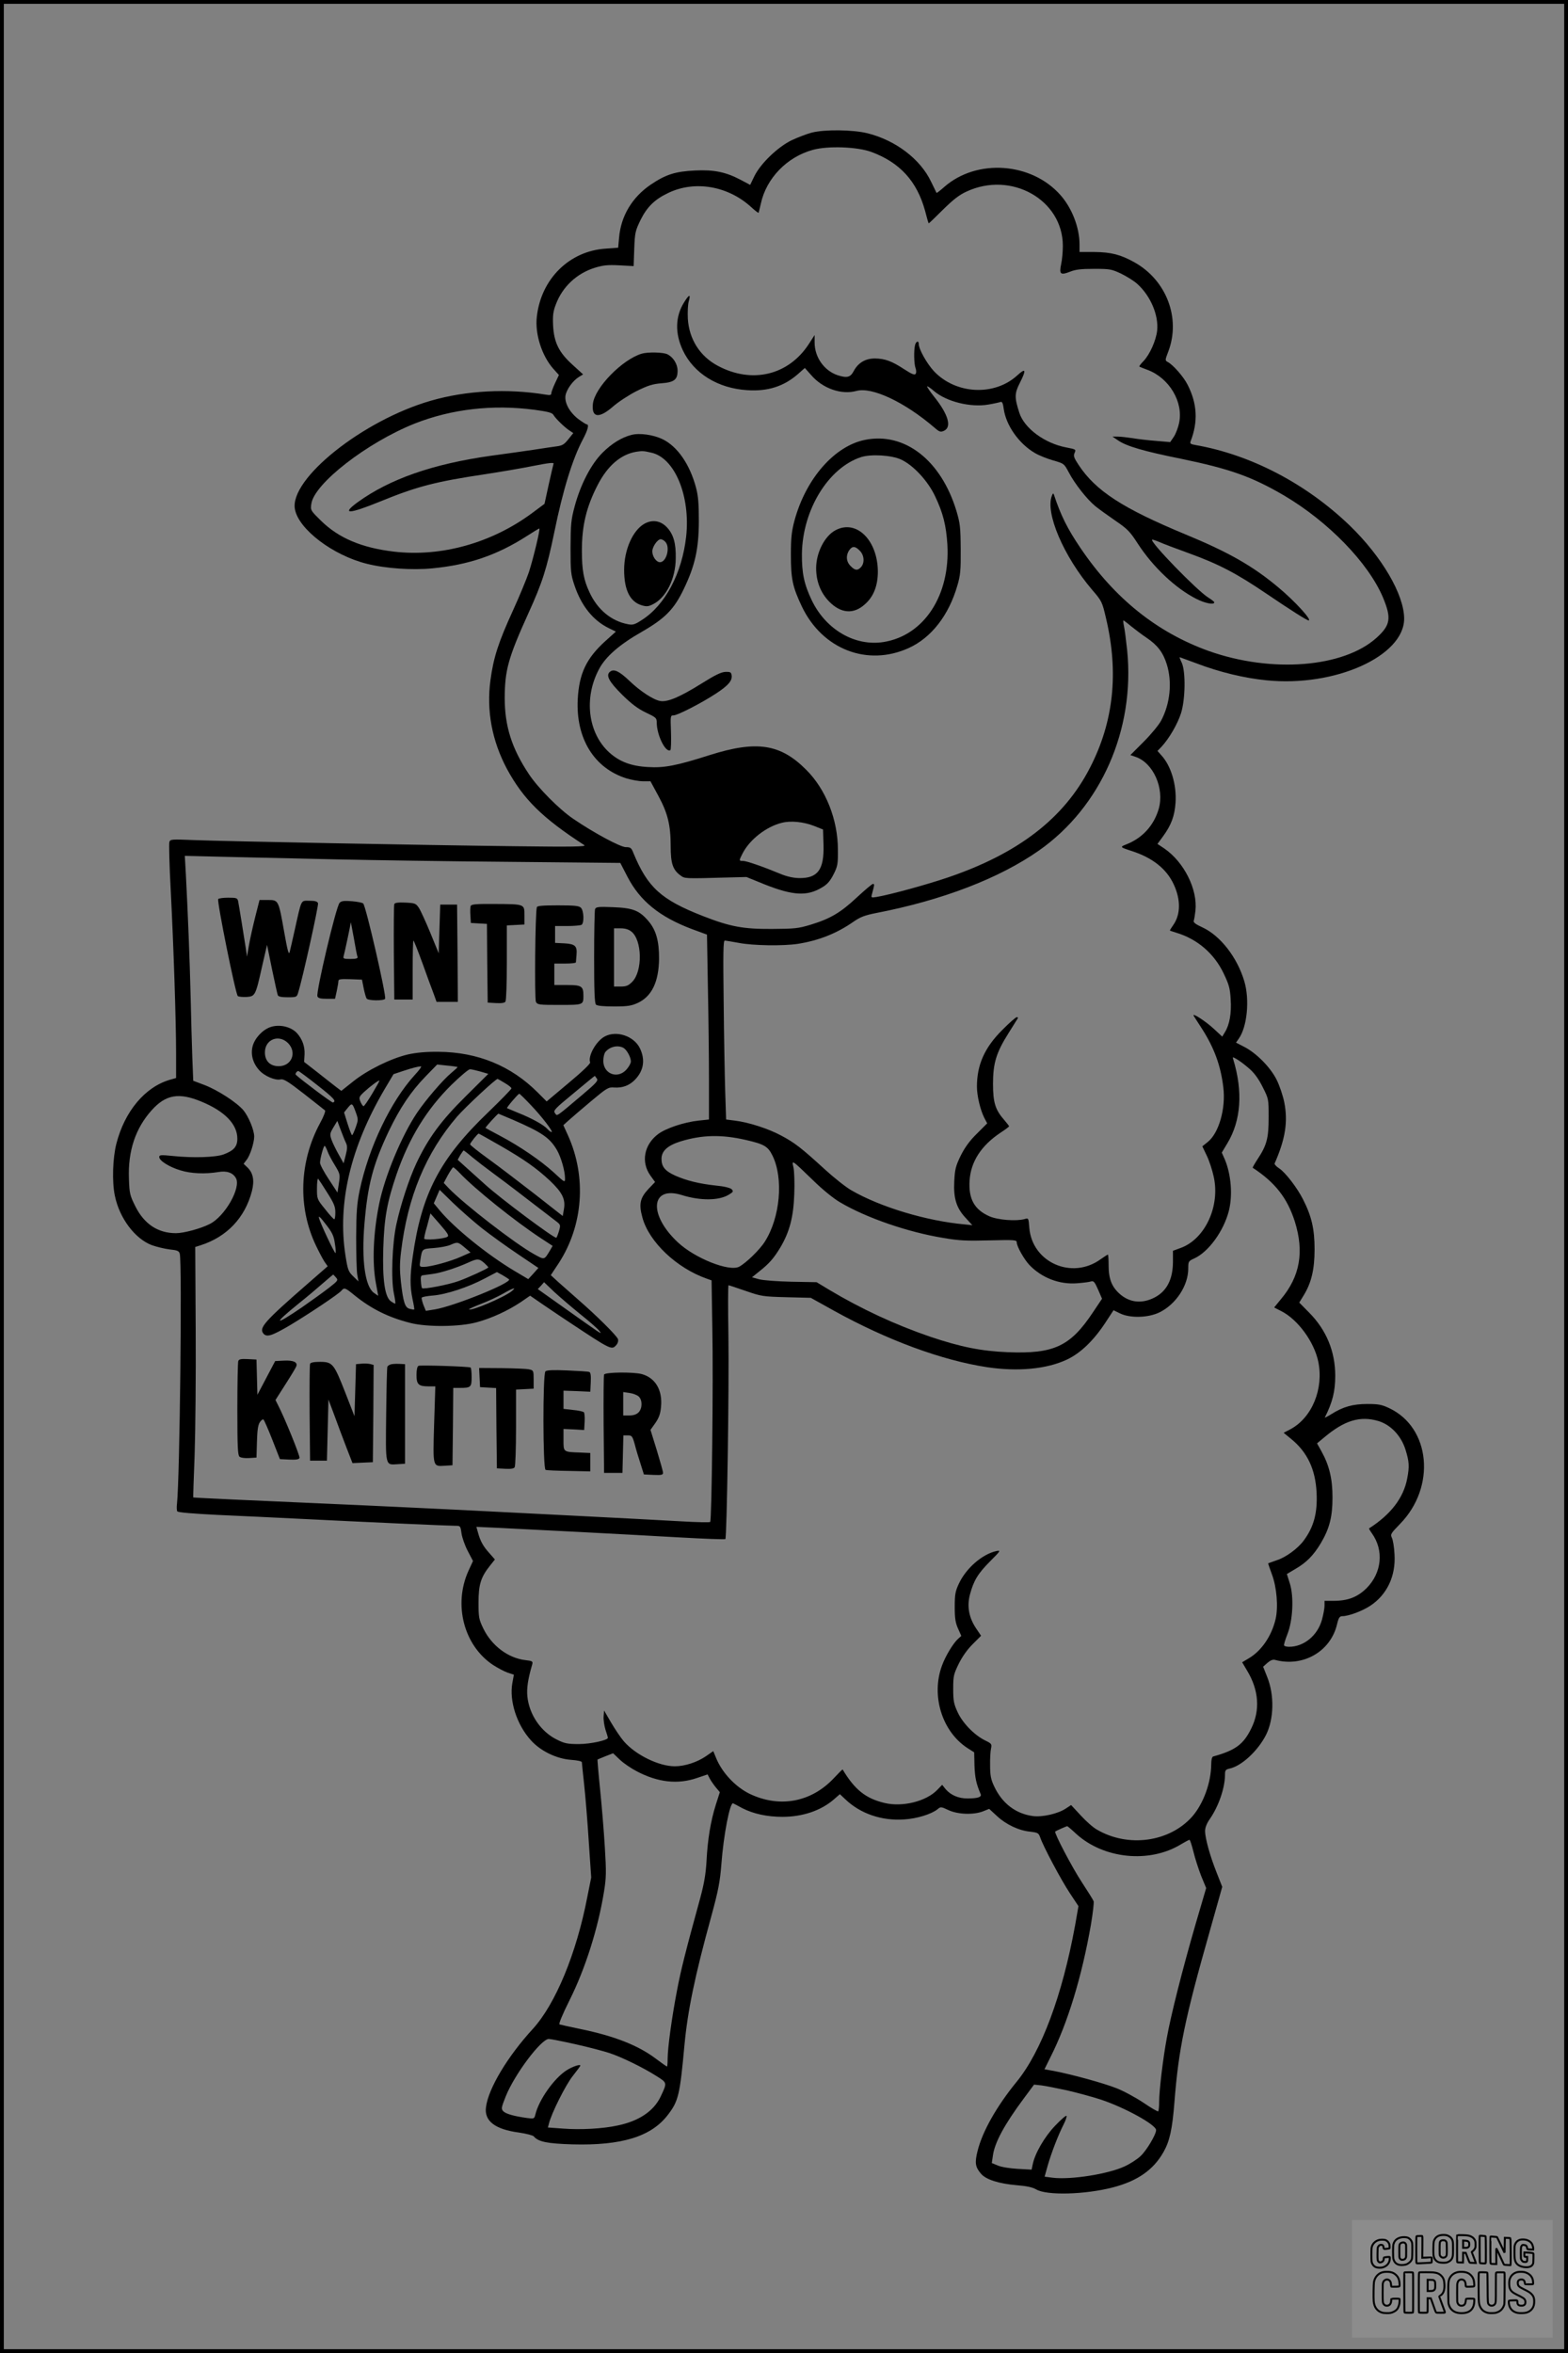<?xml version="1.0" encoding="UTF-8"?>
<svg xmlns="http://www.w3.org/2000/svg" version="1.0" width="1024pt" height="1536pt" viewBox="0 0 1024 1536" preserveAspectRatio="xMidYMid meet">
  <rect x="0" y="0" width="1024" height="1536" fill="#808080" stroke="none"/>
  <g transform="translate(0.00 0.00) scale(1)">
    <g transform="translate(0,1536) scale(0.1,-0.1)" fill="#000000" stroke="none">
      <path d="M5300 14494 c-30 -8 -88 -30 -129 -49 -91 -44 -204 -152 -245 -236 l-27 -56 -62 33 c-97 51 -174 67 -297 61 -130 -6 -192 -26 -290 -92 -122 -83 -195 -205 -207 -346 l-6 -66 -81 -6 c-237 -15 -422 -197 -450 -443 -14 -113 33 -259 109 -343 l35 -39 -25 -53 c-14 -30 -25 -60 -25 -68 0 -10 -9 -12 -37 -7 -251 41 -518 27 -750 -40 -444 -128 -924 -511 -887 -708 24 -131 248 -301 469 -356 122 -31 298 -43 429 -30 238 23 422 86 617 211 42 27 78 49 81 49 8 0 -38 -192 -68 -285 -15 -44 -61 -156 -104 -250 -95 -208 -127 -306 -147 -455 -27 -199 10 -396 108 -580 107 -197 230 -319 505 -497 15 -10 -74 -12 -451 -7 -600 7 -1892 32 -2096 40 -150 6 -157 6 -163 -13 -3 -11 0 -152 9 -314 19 -371 35 -856 35 -1065 l0 -161 -42 -12 c-162 -48 -294 -206 -348 -417 -24 -93 -29 -249 -10 -339 30 -147 131 -281 241 -323 31 -11 84 -24 117 -28 50 -5 61 -10 66 -28 16 -60 0 -1468 -18 -1631 -3 -22 -2 -45 2 -51 4 -7 103 -15 262 -23 140 -6 388 -18 550 -26 417 -21 958 -45 1001 -45 36 0 36 0 43 -50 4 -27 22 -79 41 -115 l34 -65 -30 -65 c-99 -220 -30 -486 160 -613 31 -20 74 -43 97 -51 l40 -13 -10 -55 c-21 -116 29 -271 120 -372 63 -71 168 -122 264 -129 42 -3 70 -9 70 -16 0 -6 7 -72 15 -146 8 -74 22 -241 30 -371 l16 -235 -26 -130 c-71 -368 -208 -697 -355 -858 -165 -180 -290 -388 -306 -510 -13 -91 58 -146 216 -167 47 -7 90 -18 96 -25 29 -35 87 -47 251 -52 324 -9 517 51 625 193 69 90 78 129 108 455 21 224 67 448 175 840 47 172 57 227 66 340 14 189 56 408 77 398 4 -2 31 -15 59 -31 72 -37 162 -57 263 -57 132 0 252 41 336 114 l39 34 35 -33 c98 -94 237 -142 384 -132 84 5 177 34 218 66 21 18 23 18 72 -5 62 -29 165 -32 226 -8 l40 16 51 -47 c59 -55 143 -95 218 -102 49 -6 54 -9 64 -37 20 -59 136 -277 193 -363 l57 -86 -22 -126 c-84 -458 -220 -823 -382 -1021 -130 -159 -224 -325 -255 -452 -19 -76 -15 -104 22 -147 32 -39 118 -66 237 -76 62 -5 99 -13 124 -27 68 -41 320 -34 501 13 161 42 264 114 330 230 41 72 58 150 72 329 27 344 68 543 232 1119 l80 284 -37 94 c-43 108 -75 223 -75 271 0 21 11 50 31 78 58 84 99 204 99 289 0 29 4 34 30 40 79 17 185 116 238 220 52 104 55 260 8 377 l-27 68 28 25 c18 16 35 23 48 20 183 -50 365 53 407 233 10 42 17 52 34 52 41 0 130 33 183 68 110 73 167 195 158 336 -2 45 -10 93 -17 107 -11 24 -7 29 53 91 236 241 200 629 -71 756 -48 23 -71 27 -142 27 -95 0 -159 -18 -235 -66 -26 -16 -45 -26 -43 -22 50 99 68 170 68 272 0 159 -58 299 -170 412 l-65 66 27 44 c52 84 73 171 73 304 0 131 -19 215 -75 325 -38 76 -116 177 -156 203 -19 12 -32 27 -30 32 71 161 88 274 63 400 -9 44 -31 109 -49 145 -39 80 -131 174 -210 215 l-56 29 18 26 c55 77 72 255 36 375 -46 155 -156 297 -273 351 -46 21 -61 33 -57 44 3 8 8 38 11 65 15 139 -74 317 -203 406 l-45 30 36 49 c54 74 76 133 82 220 8 117 -30 243 -94 311 l-24 27 27 28 c49 53 104 147 127 219 28 90 31 268 5 328 -10 20 -16 37 -14 37 1 0 50 -18 109 -40 152 -58 315 -97 459 -111 447 -45 897 158 898 402 0 157 -145 405 -356 609 -284 273 -646 462 -1007 525 -31 5 -37 10 -32 23 50 129 44 246 -19 370 -26 52 -94 130 -130 149 -18 10 -18 12 4 69 82 217 -12 464 -220 581 -91 51 -154 67 -262 68 l-98 0 0 50 c0 109 -49 236 -124 321 -189 215 -547 240 -759 54 -26 -23 -49 -41 -51 -39 -1 2 -17 36 -36 74 -70 147 -231 269 -414 315 -97 24 -282 26 -366 4z m391 -126 c186 -69 297 -191 350 -383 11 -44 22 -81 24 -83 1 -1 42 38 92 88 67 66 106 97 154 119 293 137 630 -53 630 -354 0 -39 -5 -92 -11 -119 -14 -66 -4 -74 57 -50 37 15 73 19 158 19 103 0 114 -2 176 -31 37 -18 85 -48 107 -68 86 -78 139 -203 129 -303 -7 -65 -48 -157 -89 -200 -18 -18 -30 -34 -27 -36 2 -2 26 -11 52 -21 143 -53 237 -211 207 -348 -6 -29 -21 -69 -34 -89 l-24 -35 -93 8 c-52 4 -121 12 -155 18 -33 5 -76 10 -95 10 l-34 0 37 -25 c55 -38 169 -71 412 -120 319 -66 460 -116 671 -239 290 -171 552 -441 647 -667 56 -135 49 -180 -43 -263 -216 -194 -685 -231 -1094 -86 -338 121 -616 343 -839 673 -86 127 -128 212 -173 347 -4 12 -7 11 -13 -5 -46 -111 76 -397 263 -616 63 -73 65 -78 90 -185 84 -355 50 -676 -105 -976 -169 -329 -466 -559 -928 -716 -135 -46 -375 -112 -464 -127 -37 -6 -38 -5 -32 17 17 63 18 68 7 68 -6 0 -53 -40 -105 -88 -106 -99 -173 -139 -301 -178 -82 -25 -105 -27 -255 -28 -188 -1 -272 15 -449 84 -274 107 -362 187 -455 413 -13 33 -19 37 -49 37 -35 0 -209 93 -342 184 -91 61 -230 201 -290 291 -113 169 -159 315 -159 500 1 180 23 261 153 548 93 204 121 292 171 533 56 275 119 478 185 603 34 64 44 101 26 101 -4 0 -29 16 -55 35 -57 45 -90 105 -83 153 7 40 48 97 87 121 l28 17 -68 62 c-90 81 -122 146 -128 257 -3 65 0 91 18 138 43 115 136 202 254 239 56 17 85 20 161 16 l93 -5 4 113 c4 106 7 117 41 188 43 86 93 135 182 177 174 83 391 45 542 -94 24 -22 45 -38 47 -36 1 2 8 29 15 61 36 165 171 304 340 350 98 27 291 20 382 -14z m-2201 -1683 c88 -12 116 -19 124 -33 12 -22 74 -83 106 -103 l24 -16 -32 -40 c-27 -34 -39 -42 -79 -47 -27 -4 -93 -13 -148 -22 -55 -8 -180 -26 -278 -39 -383 -54 -662 -152 -872 -304 -109 -80 -57 -78 147 5 242 99 362 130 690 179 98 15 239 39 313 54 101 20 134 23 130 14 -2 -8 -17 -69 -32 -138 l-27 -124 -82 -61 c-264 -195 -593 -287 -901 -251 -211 25 -360 88 -476 201 -68 67 -70 69 -64 110 17 132 364 401 675 525 241 95 510 126 782 90z m3898 -1414 c26 -21 71 -55 101 -75 71 -48 107 -96 131 -173 36 -116 22 -256 -37 -367 -15 -28 -66 -90 -114 -138 l-87 -87 32 -11 c117 -38 192 -206 153 -341 -32 -108 -106 -189 -209 -230 -46 -18 -45 -19 32 -44 137 -44 229 -117 276 -220 45 -97 44 -192 -1 -259 -14 -20 -25 -38 -25 -40 0 -1 19 -8 43 -15 136 -41 246 -135 308 -265 35 -73 42 -98 46 -169 6 -91 -7 -165 -37 -214 l-18 -30 -55 51 c-55 51 -147 110 -131 84 4 -7 28 -44 52 -81 81 -126 124 -242 141 -385 17 -138 -29 -299 -102 -357 l-35 -28 29 -61 c16 -33 36 -94 45 -136 44 -194 -57 -410 -217 -467 l-49 -18 0 -75 c-1 -113 -41 -189 -120 -230 -82 -42 -162 -34 -227 23 -52 46 -73 98 -73 185 0 39 -2 72 -5 72 -3 0 -24 -14 -47 -30 -187 -136 -447 -22 -466 205 -5 64 -5 65 -31 57 -55 -15 -174 -6 -229 18 -98 43 -138 113 -130 234 8 123 76 228 202 312 31 20 56 39 56 42 0 2 -14 20 -31 40 -59 67 -74 114 -74 237 0 135 21 204 102 332 30 48 57 91 60 96 2 4 -1 7 -7 7 -6 0 -49 -37 -94 -83 -116 -115 -166 -228 -166 -370 0 -61 22 -152 48 -204 l19 -36 -67 -67 c-47 -46 -79 -90 -106 -144 -33 -68 -38 -89 -42 -166 -6 -113 14 -176 75 -241 l43 -47 -47 5 c-251 22 -556 114 -745 224 -36 21 -114 83 -173 137 -152 139 -196 173 -283 219 -83 45 -213 87 -304 98 l-56 7 -6 182 c-3 99 -8 362 -10 584 -4 313 -3 402 7 402 6 0 48 -7 92 -15 93 -18 290 -21 387 -6 137 22 252 68 360 143 46 32 74 43 150 58 434 84 805 227 1063 408 406 285 628 790 576 1307 -7 66 -16 137 -21 158 -4 20 -6 37 -3 37 2 0 25 -17 51 -39z m-5183 -1521 c226 -5 733 -13 1128 -16 l718 -7 46 -89 c82 -159 210 -263 422 -343 l98 -36 6 -346 c4 -191 7 -462 7 -603 l0 -258 -67 -7 c-95 -10 -214 -50 -265 -88 -92 -69 -113 -183 -51 -270 l31 -43 -43 -45 c-55 -59 -64 -98 -40 -186 43 -160 224 -331 421 -400 l31 -11 5 -313 c7 -347 -4 -1254 -14 -1264 -3 -4 -89 -2 -190 4 -100 6 -408 22 -683 36 -275 14 -630 32 -790 40 -159 8 -445 21 -635 30 -737 32 -1075 48 -1078 50 -1 1 3 125 9 276 5 151 9 518 7 817 l-3 542 35 11 c172 55 290 180 335 353 18 71 8 120 -30 156 l-24 23 19 25 c23 28 50 112 50 153 0 42 -36 129 -70 171 -43 51 -166 131 -254 165 l-74 28 -6 150 c-3 83 -8 263 -11 400 -6 238 -17 524 -31 794 l-7 124 294 -7 c162 -4 479 -11 704 -16z m5956 -1368 c33 -29 61 -69 86 -120 38 -75 38 -77 38 -196 0 -136 -12 -182 -73 -274 -19 -29 -33 -54 -31 -55 147 -96 226 -198 275 -351 62 -198 34 -358 -90 -506 l-45 -55 47 -24 c108 -55 214 -200 241 -329 37 -178 -41 -367 -182 -442 l-44 -23 50 -41 c104 -85 157 -196 165 -347 7 -136 -18 -227 -85 -317 -38 -51 -117 -109 -175 -127 -29 -10 -54 -19 -56 -20 -1 -1 10 -33 24 -71 32 -84 43 -215 24 -295 -26 -109 -92 -206 -176 -255 l-42 -25 32 -54 c77 -127 87 -259 27 -379 -51 -104 -104 -142 -248 -182 -8 -2 -13 -22 -13 -51 -1 -120 -51 -257 -124 -341 -148 -167 -419 -205 -623 -85 -24 13 -71 55 -105 92 l-63 68 -35 -23 c-51 -34 -153 -57 -214 -49 -113 15 -202 83 -254 195 -21 44 -26 71 -26 135 -1 44 2 94 6 111 6 29 4 32 -39 53 -69 34 -146 112 -179 184 -25 54 -29 74 -29 153 0 84 3 95 37 165 23 46 57 94 91 127 l54 54 -33 49 c-46 69 -60 142 -40 219 24 91 52 138 132 218 69 69 71 73 41 67 -92 -20 -198 -112 -245 -213 -23 -49 -27 -70 -27 -152 0 -76 5 -104 22 -142 l21 -47 -20 -18 c-32 -28 -83 -112 -106 -175 -73 -196 0 -431 166 -539 l44 -28 2 -88 c3 -77 11 -116 40 -184 9 -20 -18 -29 -87 -29 -58 0 -108 22 -141 60 l-23 29 -33 -34 c-72 -74 -225 -112 -341 -85 -125 29 -197 87 -276 219 -1 2 -26 -23 -56 -55 -148 -159 -356 -198 -553 -103 -93 46 -181 140 -219 237 l-17 41 -49 -34 c-57 -39 -138 -65 -202 -65 -104 0 -256 74 -333 163 -20 23 -57 78 -83 122 l-46 79 -3 -38 c-2 -21 4 -60 12 -87 9 -26 16 -50 16 -53 0 -16 -114 -41 -190 -41 -73 0 -93 4 -141 28 -106 51 -183 164 -195 283 -5 53 3 111 32 210 5 19 0 22 -45 27 -113 13 -221 95 -275 207 -29 60 -31 73 -31 170 0 116 15 165 76 241 l31 39 -35 40 c-41 45 -60 79 -75 134 l-11 39 152 -7 c229 -11 845 -43 1175 -62 161 -9 295 -14 299 -11 10 11 25 985 20 1330 -3 180 -3 327 1 327 3 0 54 -17 112 -37 101 -35 112 -37 265 -41 l160 -4 151 -84 c349 -193 705 -324 1001 -369 203 -30 389 -12 521 50 89 42 174 124 251 241 l53 81 41 -20 c66 -33 185 -30 259 6 108 53 188 175 188 286 0 46 1 49 39 66 93 42 192 178 226 310 26 102 15 238 -26 336 l-20 45 36 60 c90 149 103 338 39 548 -6 18 -5 18 26 0 18 -11 54 -38 81 -62z m-6846 -213 c153 -63 235 -148 235 -242 0 -52 -23 -78 -90 -103 -52 -19 -199 -24 -332 -10 -78 8 -88 7 -88 -7 0 -24 65 -65 139 -87 67 -21 159 -25 246 -11 56 10 96 -4 116 -40 34 -63 -72 -249 -171 -299 -59 -30 -169 -60 -221 -60 -118 0 -208 60 -266 177 -35 70 -38 84 -41 179 -7 179 42 328 148 446 92 103 178 118 325 57z m3554 -250 c122 -28 146 -42 176 -103 73 -149 50 -404 -50 -561 -33 -53 -123 -140 -168 -164 -65 -34 -289 55 -400 159 -194 181 -178 372 25 309 121 -38 243 -37 307 2 30 18 32 22 19 36 -10 9 -49 19 -104 24 -110 12 -190 32 -265 65 -66 30 -89 58 -89 109 0 52 40 88 127 115 139 42 265 45 422 9z m441 -264 c61 -60 135 -120 177 -144 171 -101 441 -194 673 -232 104 -18 154 -20 303 -16 163 4 177 3 177 -13 0 -26 48 -111 83 -148 81 -84 195 -128 311 -119 39 3 80 8 91 12 17 5 24 -3 46 -53 l26 -60 -59 -88 c-148 -223 -255 -273 -557 -261 -172 7 -307 34 -506 101 -228 78 -450 181 -661 307 l-81 49 -164 3 c-91 2 -185 9 -211 16 l-47 13 47 38 c66 52 95 86 137 155 61 102 87 200 92 350 3 72 0 149 -5 173 -12 53 -15 55 128 -83z m3691 -1571 c81 -24 150 -97 178 -188 24 -77 26 -109 11 -187 -24 -127 -107 -235 -249 -326 -2 -1 6 -15 18 -32 80 -111 65 -258 -34 -358 -60 -59 -122 -83 -217 -83 l-58 0 0 -32 c0 -17 -8 -59 -17 -92 -29 -103 -118 -176 -215 -176 -15 0 -29 4 -32 8 -3 5 7 37 21 73 36 89 44 246 16 334 l-19 60 57 34 c71 41 117 88 164 166 57 96 77 172 77 300 0 122 -21 209 -72 301 l-29 52 47 39 c132 111 234 142 353 107z m-4842 -2287 c137 -72 267 -87 394 -43 l68 23 14 -27 c8 -15 26 -41 40 -58 l26 -31 -26 -81 c-34 -108 -54 -228 -61 -369 -5 -86 -16 -148 -41 -241 -94 -342 -126 -467 -152 -605 -33 -170 -61 -373 -61 -446 0 -27 -2 -49 -4 -49 -3 0 -34 22 -70 49 -117 89 -273 150 -496 196 -69 14 -130 28 -136 30 -7 2 20 67 65 157 104 208 187 470 226 713 14 87 15 125 5 285 -6 102 -20 272 -31 379 -11 107 -18 195 -17 195 2 1 25 11 53 22 l49 19 44 -42 c24 -23 74 -57 111 -76z m2868 -407 c180 -165 480 -195 686 -69 27 16 51 29 55 29 4 0 15 -35 26 -78 10 -42 33 -113 50 -157 l33 -80 -69 -235 c-85 -293 -162 -597 -188 -743 -26 -141 -50 -345 -50 -418 0 -31 -3 -58 -6 -61 -3 -4 -47 22 -97 56 -51 34 -130 77 -177 95 -84 33 -288 89 -407 112 l-62 11 39 79 c113 223 205 526 264 863 13 77 21 147 18 155 -3 9 -37 63 -75 121 -65 98 -184 326 -176 334 4 4 69 33 78 35 2 1 28 -21 58 -49z m-3266 -1375 c85 -19 183 -45 219 -57 77 -25 219 -94 307 -150 71 -45 71 -42 27 -135 -45 -94 -141 -159 -281 -188 -96 -21 -242 -29 -357 -20 l-98 7 7 26 c16 67 110 254 156 311 27 34 49 64 49 67 0 11 -51 -6 -89 -30 -82 -52 -182 -193 -205 -290 -7 -27 -8 -28 -54 -22 -86 12 -140 27 -156 45 -14 15 -12 24 17 97 58 144 231 374 281 374 12 0 92 -16 177 -35z m3205 -300 c65 -15 166 -42 224 -61 156 -52 360 -164 360 -199 0 -29 -64 -136 -102 -170 -22 -21 -69 -51 -104 -67 -108 -50 -349 -88 -468 -74 l-54 7 20 72 c24 83 67 196 104 269 14 27 22 53 19 56 -4 4 -37 -25 -75 -65 -69 -72 -132 -181 -146 -253 l-7 -33 -91 5 c-51 3 -108 12 -130 22 l-39 16 7 47 c11 86 76 205 200 372 l69 93 47 -5 c26 -3 100 -18 166 -32z"></path>
      <path d="M4468 13387 c-58 -92 -61 -202 -9 -313 71 -151 228 -249 421 -261 135 -9 239 25 331 105 l45 40 41 -46 c75 -88 198 -131 296 -104 101 28 314 -72 509 -239 33 -29 41 -31 63 -21 52 24 28 107 -65 223 -27 34 -48 64 -45 67 2 2 22 -11 45 -31 81 -69 238 -108 354 -88 36 6 72 14 80 17 10 4 16 -7 21 -45 15 -108 99 -227 203 -288 25 -15 79 -37 118 -48 73 -21 73 -21 104 -79 38 -73 119 -176 173 -220 23 -19 82 -61 131 -95 78 -53 95 -70 146 -149 99 -153 247 -293 384 -362 55 -28 116 -40 116 -22 0 4 -18 18 -39 31 -73 45 -382 363 -367 378 2 2 23 -5 47 -15 24 -11 109 -43 189 -72 199 -72 312 -131 510 -265 159 -108 265 -175 276 -175 25 0 -91 127 -197 215 -167 140 -325 230 -606 346 -410 170 -587 284 -699 454 -31 47 -35 59 -26 79 10 22 8 23 -54 35 -140 26 -274 124 -307 226 -32 99 -32 126 2 193 45 89 41 103 -15 52 -149 -137 -401 -125 -544 26 -47 50 -100 145 -100 179 0 23 -17 18 -24 -7 -9 -35 -7 -124 3 -151 5 -13 6 -30 1 -37 -6 -10 -23 -4 -74 29 -82 54 -127 70 -192 71 -62 0 -110 -28 -139 -83 -22 -41 -44 -46 -106 -26 -87 30 -149 117 -149 213 l0 49 -38 -59 c-133 -204 -371 -261 -594 -142 -117 62 -188 174 -196 308 -2 41 0 92 6 113 14 49 3 47 -30 -6z"></path>
      <path d="M4190 13051 c-128 -39 -306 -222 -318 -327 -10 -91 39 -98 130 -19 35 31 104 76 155 102 75 37 104 46 162 51 83 6 106 23 106 82 0 43 -28 88 -66 107 -26 14 -129 16 -169 4z"></path>
      <path d="M4124 12521 c-64 -16 -130 -57 -189 -116 -75 -75 -143 -206 -182 -350 -24 -89 -26 -118 -27 -270 0 -157 2 -176 26 -247 45 -134 122 -229 225 -279 l45 -22 -70 -63 c-123 -112 -170 -211 -179 -379 -13 -255 107 -450 318 -516 33 -10 82 -19 109 -19 l48 0 52 -96 c61 -113 80 -190 80 -329 0 -111 14 -153 63 -189 30 -22 21 -22 312 -14 l120 3 118 -48 c187 -74 279 -79 377 -19 34 20 52 42 74 85 26 52 29 66 28 160 0 196 -79 395 -207 522 -168 169 -323 193 -630 96 -216 -69 -298 -85 -404 -78 -110 6 -185 35 -251 94 -140 126 -169 356 -68 545 43 82 134 161 280 244 151 87 210 146 274 280 73 152 97 260 98 439 0 117 -4 166 -18 220 -41 154 -121 270 -219 318 -60 29 -150 42 -203 28z m130 -116 c153 -34 256 -284 227 -548 -27 -240 -137 -447 -289 -544 -46 -30 -59 -34 -90 -28 -109 20 -200 95 -252 208 -38 80 -50 146 -50 272 0 164 29 285 103 429 65 126 151 200 252 217 41 6 47 6 99 -6z m1061 -2436 l60 -24 3 -98 c5 -164 -37 -221 -160 -219 -38 1 -79 10 -120 27 -108 45 -222 85 -245 85 -28 0 -28 1 -4 48 46 91 155 176 257 201 58 15 142 6 209 -20z"></path>
      <path d="M4210 11942 c-77 -42 -134 -170 -134 -302 0 -131 38 -208 114 -231 33 -10 44 -9 77 8 85 44 145 167 146 298 2 99 -15 156 -56 201 -41 45 -95 54 -147 26z m134 -118 c35 -34 9 -134 -34 -134 -24 0 -50 37 -50 71 0 30 34 79 55 79 7 0 21 -7 29 -16z"></path>
      <path d="M5651 12489 c-201 -39 -389 -254 -463 -529 -18 -68 -23 -111 -23 -220 0 -160 11 -211 72 -340 134 -279 428 -393 698 -270 147 67 261 213 317 407 20 67 23 100 22 238 -1 144 -4 169 -28 250 -100 330 -337 515 -595 464z m234 -129 c81 -38 175 -140 222 -240 52 -109 72 -190 80 -315 19 -331 -152 -593 -416 -636 -188 -30 -378 81 -470 273 -50 105 -65 177 -64 303 4 286 172 561 386 631 65 21 200 13 262 -16z"></path>
      <path d="M5457 11899 c-71 -37 -127 -146 -127 -248 0 -86 29 -160 84 -217 77 -79 161 -86 235 -18 57 50 84 122 84 214 -2 205 -141 341 -276 269z m158 -134 c29 -29 33 -79 8 -107 -22 -24 -39 -23 -68 7 -29 28 -32 70 -9 103 20 29 39 28 69 -3z"></path>
      <path d="M3985 10976 c-31 -23 -9 -65 79 -152 60 -59 101 -90 153 -115 69 -33 72 -35 72 -70 2 -81 58 -194 89 -176 4 4 6 56 4 117 -4 106 -4 110 16 110 27 0 186 82 280 144 80 53 105 83 100 118 -3 20 -9 23 -40 22 -28 -1 -67 -20 -155 -75 -144 -90 -223 -123 -271 -115 -44 7 -130 63 -202 132 -65 62 -100 79 -125 60z"></path>
      <path d="M1425 9491 c-9 -15 114 -624 128 -633 6 -5 32 -7 57 -6 56 4 59 8 101 197 l33 143 32 -157 c18 -86 35 -163 38 -171 4 -10 23 -14 65 -14 58 0 60 1 69 33 29 92 134 568 129 581 -5 12 -20 16 -56 16 -58 0 -50 16 -96 -190 -14 -63 -29 -128 -33 -144 -6 -23 -14 6 -36 130 -37 209 -37 209 -106 209 l-55 0 -28 -110 c-15 -60 -34 -144 -41 -185 l-13 -75 -7 50 c-13 85 -46 289 -51 313 -5 20 -11 22 -65 22 -32 0 -61 -4 -65 -9z"></path>
      <path d="M2218 9467 c-23 -23 -155 -583 -145 -611 5 -12 20 -16 61 -16 l54 0 11 50 c6 28 11 58 11 66 0 12 14 14 77 12 l77 -3 11 -56 c6 -30 15 -61 19 -67 9 -15 112 -16 121 -2 10 17 -125 604 -143 622 -6 6 -39 12 -74 15 -50 4 -68 2 -80 -10z m117 -354 c3 -9 -10 -13 -46 -13 -43 0 -50 2 -45 18 5 15 45 203 47 221 0 3 9 -43 20 -104 10 -60 21 -116 24 -122z"></path>
      <path d="M2575 9458 c-3 -7 -4 -150 -3 -318 l3 -305 60 0 60 0 0 193 c0 105 2 192 5 192 3 0 29 -66 59 -148 29 -81 62 -171 73 -199 l19 -53 70 0 69 0 -2 318 -3 317 -55 0 -55 0 -5 -159 -5 -159 -54 132 c-30 73 -64 147 -75 164 -20 30 -26 32 -89 35 -48 2 -69 -1 -72 -10z"></path>
      <path d="M3074 9446 c-3 -7 -4 -35 -2 -62 l3 -49 52 -3 53 -3 2 -257 3 -257 54 -3 c37 -2 57 1 62 10 5 7 9 122 9 255 l0 242 58 3 57 3 0 60 c0 74 3 73 -198 74 -117 1 -149 -2 -153 -13z"></path>
      <path d="M3506 9438 c-11 -34 -16 -600 -6 -618 10 -19 21 -20 154 -20 157 0 156 0 156 61 0 61 -12 69 -105 69 l-85 0 0 70 0 70 70 0 c39 0 70 3 71 8 0 4 2 26 4 49 5 58 -9 71 -80 75 l-60 3 0 55 0 55 80 0 c44 0 86 4 93 8 18 12 15 92 -4 111 -12 13 -41 16 -150 16 -99 0 -136 -3 -138 -12z"></path>
      <path d="M3886 9425 c-3 -9 -6 -150 -6 -314 0 -218 3 -300 12 -309 8 -8 49 -12 118 -12 89 0 113 4 155 23 92 43 137 138 139 287 1 117 -20 190 -70 248 -59 69 -101 85 -230 90 -97 4 -112 2 -118 -13z m237 -146 c71 -55 75 -260 5 -329 -24 -24 -38 -30 -74 -30 l-44 0 0 190 0 190 44 0 c29 0 52 -7 69 -21z"></path>
      <path d="M1765 8655 c-51 -18 -101 -72 -115 -124 -14 -53 1 -110 41 -155 34 -40 107 -71 142 -62 19 4 48 -13 153 -95 71 -56 133 -104 137 -108 4 -4 -10 -42 -33 -83 -136 -252 -146 -550 -26 -800 19 -40 44 -87 55 -104 l21 -30 -133 -116 c-280 -244 -317 -286 -287 -323 22 -26 54 -16 172 53 130 78 320 205 338 227 18 22 25 19 86 -31 109 -88 221 -144 364 -180 109 -28 325 -26 435 5 96 26 202 75 286 131 l61 42 77 -53 c42 -29 124 -84 183 -123 267 -177 273 -180 302 -147 11 12 15 27 12 39 -7 22 -140 154 -261 259 -44 39 -102 90 -129 114 l-49 45 51 77 c161 247 184 564 61 836 l-30 66 33 30 c19 17 84 73 146 125 105 88 115 94 152 91 55 -4 101 13 138 52 56 59 67 129 31 204 -38 79 -151 118 -228 78 -57 -29 -113 -129 -97 -170 3 -8 -52 -61 -140 -134 l-144 -121 -59 59 c-174 174 -392 263 -646 265 -83 1 -144 -5 -200 -17 -111 -26 -264 -101 -358 -176 l-78 -62 -32 24 c-18 14 -72 56 -121 95 l-90 70 3 50 c2 51 -14 97 -48 136 -39 44 -116 62 -176 41z m116 -104 c60 -61 24 -151 -61 -151 -56 0 -90 34 -90 90 0 85 90 121 151 61z m2190 -31 c22 -12 49 -61 49 -89 0 -12 -13 -35 -29 -53 -57 -64 -151 -29 -151 57 0 23 6 48 13 57 28 35 80 48 118 28z m-1083 -125 c2 -2 -17 -19 -42 -40 -53 -44 -166 -175 -223 -260 -100 -149 -211 -415 -247 -595 -39 -192 -46 -384 -21 -517 8 -43 15 -79 15 -81 0 -1 -13 7 -29 19 -57 42 -81 214 -61 449 21 255 56 388 159 606 73 152 144 258 240 357 l76 78 65 -7 c36 -3 66 -8 68 -9z m-279 -52 c-158 -173 -301 -473 -360 -753 -18 -86 -22 -142 -23 -305 0 -110 3 -220 7 -245 l8 -45 -34 33 c-32 31 -36 42 -51 137 -53 342 33 707 257 1087 l57 96 63 21 c64 21 93 28 116 30 7 0 -11 -25 -40 -56z m429 22 l51 -15 -149 -148 c-161 -159 -244 -273 -321 -436 -48 -103 -102 -268 -130 -396 -28 -127 -36 -359 -17 -452 8 -38 12 -68 9 -68 -4 0 -16 7 -28 15 -40 28 -56 141 -50 344 6 202 25 304 87 486 82 237 196 423 358 583 57 56 112 102 121 102 10 0 40 -7 69 -15z m-1064 -90 c107 -84 125 -104 100 -112 -7 -2 -211 151 -242 181 -7 7 9 27 18 24 5 -2 61 -43 124 -93z m1824 44 c10 -13 -4 -29 -94 -105 -180 -152 -164 -141 -180 -120 -12 17 -1 28 124 131 75 63 137 113 137 112 0 -1 6 -9 13 -18z m-601 -29 c24 -14 43 -29 43 -35 0 -5 -69 -76 -152 -156 -316 -303 -435 -531 -493 -944 -18 -125 -18 -192 -1 -275 8 -36 13 -66 11 -68 -1 -2 -14 0 -29 4 -31 8 -42 39 -58 177 -8 74 -8 122 1 195 43 360 162 645 366 883 56 64 256 250 265 246 3 -1 24 -13 47 -27z m-866 -69 c-27 -45 -52 -82 -57 -82 -4 0 -13 13 -20 29 -11 28 -10 32 24 64 39 36 95 78 100 74 1 -2 -20 -40 -47 -85z m1035 -74 c73 -76 150 -177 136 -177 -5 0 -17 9 -27 20 -24 27 -102 70 -190 105 -38 16 -72 30 -74 31 -4 4 72 93 80 94 4 0 37 -33 75 -73z m-1142 -49 c16 -45 16 -49 -1 -97 -10 -28 -20 -51 -24 -51 -3 0 -16 33 -29 74 l-23 74 24 30 c28 34 30 33 53 -30z m1024 -47 c191 -83 242 -118 289 -198 27 -47 53 -137 53 -186 0 -28 -2 -27 -72 38 -84 77 -224 173 -353 241 -49 26 -92 49 -94 51 -4 3 79 93 84 93 1 0 43 -18 93 -39z m-1089 -151 c10 -21 10 -37 -1 -80 l-14 -54 -33 59 c-18 32 -39 75 -46 95 -12 35 -11 41 12 80 l26 43 22 -59 c12 -32 27 -70 34 -84z m1003 -16 c162 -93 242 -150 329 -231 81 -77 103 -121 92 -185 l-8 -46 -185 145 c-102 79 -238 183 -302 229 -65 47 -118 89 -118 94 0 9 49 70 56 70 2 0 63 -34 136 -76z m-1124 -37 c6 -18 28 -60 48 -92 35 -58 36 -62 27 -120 l-9 -60 -57 87 c-31 47 -57 95 -57 107 0 28 23 111 30 111 3 0 11 -15 18 -33z m945 -40 c29 -24 86 -68 127 -98 41 -30 145 -108 230 -174 86 -66 171 -131 189 -145 33 -25 33 -26 21 -68 -7 -23 -15 -42 -17 -42 -21 0 -366 258 -463 346 -42 38 -100 90 -129 116 l-52 47 17 31 c10 16 20 30 22 30 2 0 27 -19 55 -43z m-82 -103 c101 -107 364 -317 530 -426 l78 -51 -15 -26 c-41 -68 -36 -67 -108 -27 -124 69 -456 326 -555 429 l-33 35 27 51 c16 28 31 51 35 51 3 0 22 -16 41 -36z m-863 -131 c43 -68 52 -90 52 -127 0 -26 -3 -46 -7 -45 -5 0 -32 30 -60 66 -53 65 -53 66 -53 136 0 39 4 67 8 62 5 -6 32 -47 60 -92z m1007 -229 c55 -43 161 -120 236 -170 l135 -91 -33 -37 -33 -36 -96 57 c-176 106 -387 277 -482 391 l-39 47 19 44 19 44 87 -85 c48 -46 132 -120 187 -164z m-224 -58 c-24 -14 -151 -24 -151 -11 0 5 4 26 9 45 6 19 15 54 21 77 l11 42 63 -72 c52 -60 60 -74 47 -81z m-734 -44 c6 -34 7 -62 4 -62 -8 0 -99 195 -108 229 -4 18 9 6 44 -40 43 -55 53 -76 60 -127z m847 -25 l39 -33 -61 -27 c-68 -31 -200 -67 -244 -67 -29 0 -30 1 -23 43 12 76 9 74 88 80 40 3 88 12 107 20 48 21 50 21 94 -16z m130 -103 c15 -14 27 -27 25 -28 -13 -12 -136 -68 -195 -89 -67 -24 -229 -55 -238 -46 -2 2 -6 22 -7 43 -3 29 0 40 11 41 8 1 38 5 66 9 55 7 160 41 234 75 57 26 69 26 104 -5z m160 -105 c24 -21 -361 -177 -486 -197 l-57 -9 -16 39 c-8 22 -13 43 -11 47 3 5 36 11 74 14 87 7 232 55 337 111 l80 42 35 -19 c19 -11 39 -24 44 -28z m-1130 12 c16 -18 14 -21 -46 -68 -35 -27 -114 -84 -176 -127 -183 -125 -192 -113 -21 25 54 43 125 103 160 134 35 30 64 55 65 55 0 0 9 -8 18 -19z m1597 -241 c58 -46 114 -95 124 -109 20 -27 20 -26 -262 174 l-141 100 21 22 20 23 66 -63 c37 -34 114 -100 172 -147z m-451 150 c-53 -41 -263 -130 -277 -117 -1 2 34 18 80 36 45 17 109 47 142 66 66 38 94 46 55 15z"></path>
      <path d="M1556 6475 c-3 -9 -6 -151 -6 -315 0 -245 3 -300 14 -309 8 -7 36 -11 63 -9 l48 3 3 103 c2 75 7 111 19 128 9 14 20 21 24 17 5 -5 31 -64 58 -133 l49 -125 61 -3 c45 -2 63 1 67 11 4 12 -97 262 -141 346 l-16 32 65 102 c36 56 68 109 71 118 10 27 -19 40 -80 37 l-58 -3 -58 -110 -58 -110 -3 115 -3 115 -56 3 c-45 2 -58 0 -63 -13z"></path>
      <path d="M2025 6457 c-3 -7 -4 -152 -3 -322 l3 -310 55 0 55 0 5 200 5 199 39 -104 c21 -58 56 -151 78 -208 l40 -103 66 3 67 3 3 317 2 318 -23 6 c-14 3 -39 4 -58 2 l-34 -3 -5 -170 -5 -170 -60 154 c-74 189 -83 201 -165 201 -39 0 -62 -4 -65 -13z"></path>
      <path d="M2550 6453 c-8 -3 -17 -9 -20 -14 -3 -4 -6 -144 -8 -311 -4 -345 -7 -331 75 -326 l48 3 0 325 0 325 -40 2 c-22 1 -47 -1 -55 -4z"></path>
      <path d="M2733 6444 c-8 -4 -13 -26 -13 -59 0 -63 13 -75 81 -75 l42 0 -8 -248 c-8 -283 -10 -275 72 -270 l48 3 3 253 2 252 44 0 c71 0 76 5 76 70 0 33 -3 61 -7 63 -12 7 -327 17 -340 11z"></path>
      <path d="M3132 6368 l3 -63 52 -3 53 -3 2 -262 3 -262 54 -3 c37 -2 57 1 62 10 5 7 9 124 9 260 l0 247 58 3 57 3 0 60 c0 58 -1 60 -30 66 -16 4 -97 7 -178 8 l-148 1 3 -62z"></path>
      <path d="M3562 6408 c-18 -18 -17 -637 1 -643 6 -3 75 -6 152 -7 l140 -3 0 60 0 60 -65 3 c-113 4 -110 2 -110 83 l0 71 68 -3 67 -4 3 54 c2 30 -1 58 -5 62 -5 5 -37 12 -71 15 l-62 7 0 60 0 59 88 -3 87 -4 3 63 c2 44 -1 63 -10 66 -7 3 -72 7 -144 10 -92 4 -134 2 -142 -6z"></path>
      <path d="M3945 6387 c-3 -7 -4 -154 -3 -327 l3 -315 60 0 60 0 3 123 3 122 29 0 c26 0 30 -4 45 -57 8 -32 25 -89 38 -128 l22 -70 63 -3 c52 -2 62 0 62 14 0 9 -19 75 -41 148 l-41 132 32 45 c24 35 33 60 37 107 10 108 -37 187 -125 212 -55 15 -241 13 -247 -3z m226 -143 c25 -23 25 -78 -1 -104 -13 -13 -33 -20 -60 -20 l-40 0 0 76 0 77 41 -6 c22 -3 49 -13 60 -23z"></path>
    </g>
  </g>
  <rect x="0.0" y="0.0" width="1024.0" height="1536.0" fill="none" stroke="black" stroke-width="5"></rect>
  <g transform="translate(882.93 1449.20) scale(0.128)" opacity="1.0">
    <rect x="0" y="0" width="1024.0" height="600.0" fill="white" fill-opacity="0.1"></rect>
    <g transform="translate(0,650) scale(0.1,-0.1)" stroke="none">
      <path fill="none" stroke="#000000" stroke-width="100" d="M4491 5720 c-164 -43 -269 -147 -319 -315 -19 -65 -29 -577 -13 -693 25 -190 116 -310 276 -367 63 -23 284 -32 370 -16 122 22 249 110 294 205 51 104 56 150 56 496 0 341 -4 385 -48 478 -46 100 -156 184 -282 217 -83 21 -241 19 -334 -5z m270 -273 c19 -12 43 -40 54 -62 18 -37 20 -64 23 -320 5 -339 -1 -384 -56 -436 -87 -82 -235 -56 -289 51 -22 43 -23 53 -23 335 0 314 7 370 52 412 34 32 66 42 139 42 53 1 73 -4 100 -22z"></path>
      <path fill="none" stroke="#000000" stroke-width="100" d="M5367 5723 c-4 -3 -7 -311 -7 -683 0 -618 1 -679 17 -691 12 -10 51 -14 152 -14 l136 0 3 248 2 248 67 -3 67 -3 34 -85 c18 -47 58 -152 89 -235 30 -82 63 -158 73 -168 14 -15 40 -19 165 -24 l148 -6 -5 34 c-4 19 -49 143 -102 276 -53 133 -96 246 -96 251 0 6 15 19 33 31 53 33 104 92 134 156 27 57 28 67 27 195 0 115 -4 144 -23 193 -31 80 -76 135 -148 183 -83 56 -166 82 -303 94 -129 11 -453 14 -463 3z m541 -300 c55 -27 77 -73 77 -163 0 -61 -4 -82 -23 -111 -34 -55 -73 -69 -191 -69 l-101 0 0 187 0 186 101 -6 c66 -4 114 -12 137 -24z"></path>
      <path fill="none" stroke="#000000" stroke-width="100" d="M6514 5685 c-4 -9 -5 -320 -2 -690 3 -511 7 -678 16 -687 19 -19 273 -30 291 -13 11 11 13 126 12 675 -1 364 -6 672 -11 685 -11 28 -27 31 -187 40 -99 6 -114 5 -119 -10z"></path>
      <path fill="none" stroke="#000000" stroke-width="100" d="M3355 5683 c-27 -3 -55 -9 -62 -15 -10 -8 -13 -150 -13 -683 0 -592 2 -674 15 -685 12 -10 52 -11 173 -6 362 15 578 29 590 38 8 7 12 46 12 129 0 108 -2 119 -20 129 -11 6 -24 9 -28 7 -4 -3 -103 -8 -221 -12 l-214 -7 5 545 c4 384 2 549 -5 556 -11 11 -120 12 -232 4z"></path>
      <path fill="none" stroke="#000000" stroke-width="100" d="M7067 5654 c-4 -4 -7 -310 -7 -680 0 -625 1 -673 18 -692 15 -18 31 -21 152 -24 l134 -3 -3 400 c-2 277 1 397 8 390 11 -11 153 -311 251 -530 96 -215 128 -281 142 -292 7 -6 82 -14 165 -17 l153 -7 11 28 c14 34 3 1333 -11 1347 -5 5 -70 11 -144 14 l-136 5 -1 -54 c-1 -30 -5 -200 -8 -379 l-6 -325 -73 150 c-40 83 -123 256 -184 385 -61 129 -117 242 -125 252 -11 12 -40 18 -121 22 -59 4 -130 9 -157 12 -28 3 -54 2 -58 -2z"></path>
      <path fill="none" stroke="#000000" stroke-width="100" d="M2507 5614 c-220 -49 -342 -159 -394 -357 -24 -91 -24 -641 0 -740 57 -233 232 -339 510 -310 56 6 127 21 158 33 76 29 187 114 226 174 64 95 67 114 71 505 2 232 -1 371 -8 404 -27 126 -116 235 -228 278 -74 29 -236 35 -335 13z m191 -281 c15 -11 36 -35 47 -54 19 -32 20 -52 20 -349 0 -309 0 -316 -23 -362 -31 -62 -75 -89 -155 -95 -53 -4 -67 -2 -97 19 -19 13 -44 41 -55 63 -19 37 -20 60 -20 350 0 337 2 351 60 405 54 51 169 63 223 23z"></path>
      <path fill="none" stroke="#000000" stroke-width="100" d="M8568 5491 c-133 -43 -219 -134 -262 -280 -13 -45 -16 -107 -16 -343 0 -320 9 -395 60 -506 73 -156 258 -255 506 -269 191 -11 324 47 376 165 19 42 22 70 26 288 4 209 3 242 -11 256 -19 18 -186 38 -347 41 l-105 2 -3 -95 c-1 -52 2 -102 7 -109 6 -10 33 -16 75 -19 l66 -4 0 -105 c0 -98 -1 -105 -26 -130 -23 -23 -31 -25 -99 -21 -64 3 -79 7 -112 34 -21 16 -49 52 -63 80 -25 49 -25 51 -25 324 0 303 6 348 56 402 28 29 32 30 99 26 105 -6 152 -50 167 -158 8 -53 9 -54 48 -62 22 -5 90 -10 150 -11 l110 -2 3 43 c4 52 -30 180 -66 245 -53 99 -179 183 -317 212 -96 20 -226 18 -297 -4z"></path>
      <path fill="none" stroke="#000000" stroke-width="100" d="M1390 5484 c-203 -45 -359 -207 -390 -404 -13 -83 -13 -616 0 -694 20 -123 100 -235 203 -281 98 -45 271 -51 387 -13 211 67 340 238 340 451 0 54 -3 69 -17 74 -24 9 -264 -15 -280 -28 -7 -7 -13 -31 -13 -60 0 -56 -13 -95 -43 -128 -31 -34 -95 -61 -144 -61 -35 0 -48 6 -77 35 -52 52 -58 99 -54 423 3 257 5 280 24 323 42 89 120 132 202 109 53 -14 72 -42 81 -120 11 -90 15 -92 150 -79 62 6 125 15 138 20 25 9 25 10 21 107 -3 82 -9 106 -33 155 -33 68 -97 130 -163 160 -60 27 -235 33 -332 11z"></path>
      <path fill="none" stroke="#000000" stroke-width="100" d="M1600 3845 c-239 -44 -424 -235 -476 -495 -22 -109 -33 -831 -15 -1000 31 -300 174 -492 425 -572 45 -15 100 -21 211 -25 181 -6 263 8 380 66 147 73 214 152 266 311 26 78 32 117 37 219 4 98 2 125 -9 132 -22 14 -393 11 -407 -3 -7 -7 -12 -39 -12 -73 0 -169 -84 -275 -217 -275 -68 0 -110 18 -150 64 -65 73 -68 99 -68 606 0 446 1 456 22 515 78 208 337 201 392 -11 6 -23 13 -75 16 -115 3 -41 10 -78 15 -83 10 -10 289 -10 357 0 63 9 67 18 60 147 -12 210 -62 331 -181 445 -86 82 -165 123 -280 146 -94 19 -261 20 -366 1z"></path>
      <path fill="none" stroke="#000000" stroke-width="100" d="M5376 3840 c-151 -39 -268 -118 -350 -237 -106 -157 -118 -245 -114 -863 4 -463 5 -477 27 -550 33 -106 72 -178 131 -243 123 -135 290 -197 526 -197 326 0 528 127 610 384 34 106 48 339 20 349 -29 12 -386 9 -400 -2 -7 -6 -16 -44 -20 -85 -17 -192 -81 -266 -226 -266 -93 1 -163 55 -197 152 -16 48 -18 92 -18 503 0 437 1 452 22 520 26 81 57 119 121 147 78 35 188 8 237 -56 30 -40 55 -133 55 -206 0 -92 6 -95 157 -92 70 1 161 5 201 8 87 8 88 9 78 158 -12 189 -62 314 -170 422 -76 76 -130 109 -241 144 -102 33 -337 38 -449 10z"></path>
      <path fill="none" stroke="#000000" stroke-width="100" d="M8441 3845 c-204 -45 -357 -196 -406 -402 -24 -99 -17 -331 13 -416 47 -137 141 -225 342 -323 334 -162 396 -203 438 -284 19 -37 23 -57 20 -116 -3 -59 -8 -77 -30 -107 -39 -50 -98 -70 -190 -65 -137 7 -187 57 -188 185 0 95 4 94 -223 86 -106 -3 -198 -10 -204 -16 -17 -13 -17 -107 1 -200 44 -226 196 -375 436 -423 103 -20 339 -15 435 10 199 53 340 189 391 377 21 78 28 222 15 311 -16 115 -56 191 -145 276 -85 81 -145 117 -386 235 -250 122 -298 173 -301 319 -3 109 52 167 164 175 115 8 183 -49 194 -164 3 -32 10 -64 16 -70 10 -14 340 -17 387 -4 24 7 25 9 22 92 -5 150 -54 269 -153 369 -69 70 -189 133 -297 155 -90 18 -265 18 -351 0z"></path>
      <path fill="none" stroke="#000000" stroke-width="100" d="M2710 3833 c-14 -2 -29 -9 -35 -14 -7 -7 -9 -354 -7 -1017 3 -910 5 -1008 20 -1019 20 -16 384 -18 413 -3 19 10 19 32 19 1019 0 923 -1 1010 -16 1022 -13 10 -61 14 -193 16 -97 1 -187 -1 -201 -4z"></path>
      <path fill="none" stroke="#000000" stroke-width="100" d="M3455 3833 c-47 -12 -45 32 -45 -1034 0 -987 0 -1009 19 -1019 12 -6 98 -10 210 -10 159 0 192 3 205 16 14 13 16 61 16 370 l0 355 81 -3 82 -3 88 -245 c49 -135 105 -292 124 -350 20 -58 45 -113 57 -122 18 -16 45 -18 229 -18 184 0 210 2 216 16 7 19 16 -7 -153 448 -74 197 -134 362 -134 366 0 4 23 22 50 40 162 104 228 273 217 560 -8 225 -46 336 -153 450 -104 110 -219 160 -413 179 -101 11 -657 13 -696 4z m721 -409 c64 -48 69 -61 72 -231 4 -176 -7 -223 -59 -267 -43 -36 -89 -46 -216 -46 l-113 0 0 286 0 286 144 -4 c127 -3 148 -5 172 -24z"></path>
      <path fill="none" stroke="#000000" stroke-width="100" d="M6510 3834 c-51 -11 -50 7 -50 -683 1 -672 7 -842 35 -951 45 -175 148 -311 289 -380 117 -58 200 -73 376 -68 124 4 156 9 225 32 108 37 176 79 246 153 61 66 117 169 140 258 9 37 13 248 16 831 4 727 3 782 -13 795 -13 11 -57 14 -204 14 -171 0 -190 -2 -209 -19 -21 -19 -21 -19 -21 -746 0 -782 0 -782 -52 -861 -64 -95 -228 -106 -302 -19 -61 73 -60 64 -66 877 -4 562 -8 745 -17 754 -13 13 -341 23 -393 13z"></path>
    </g>
  </g>
</svg>
